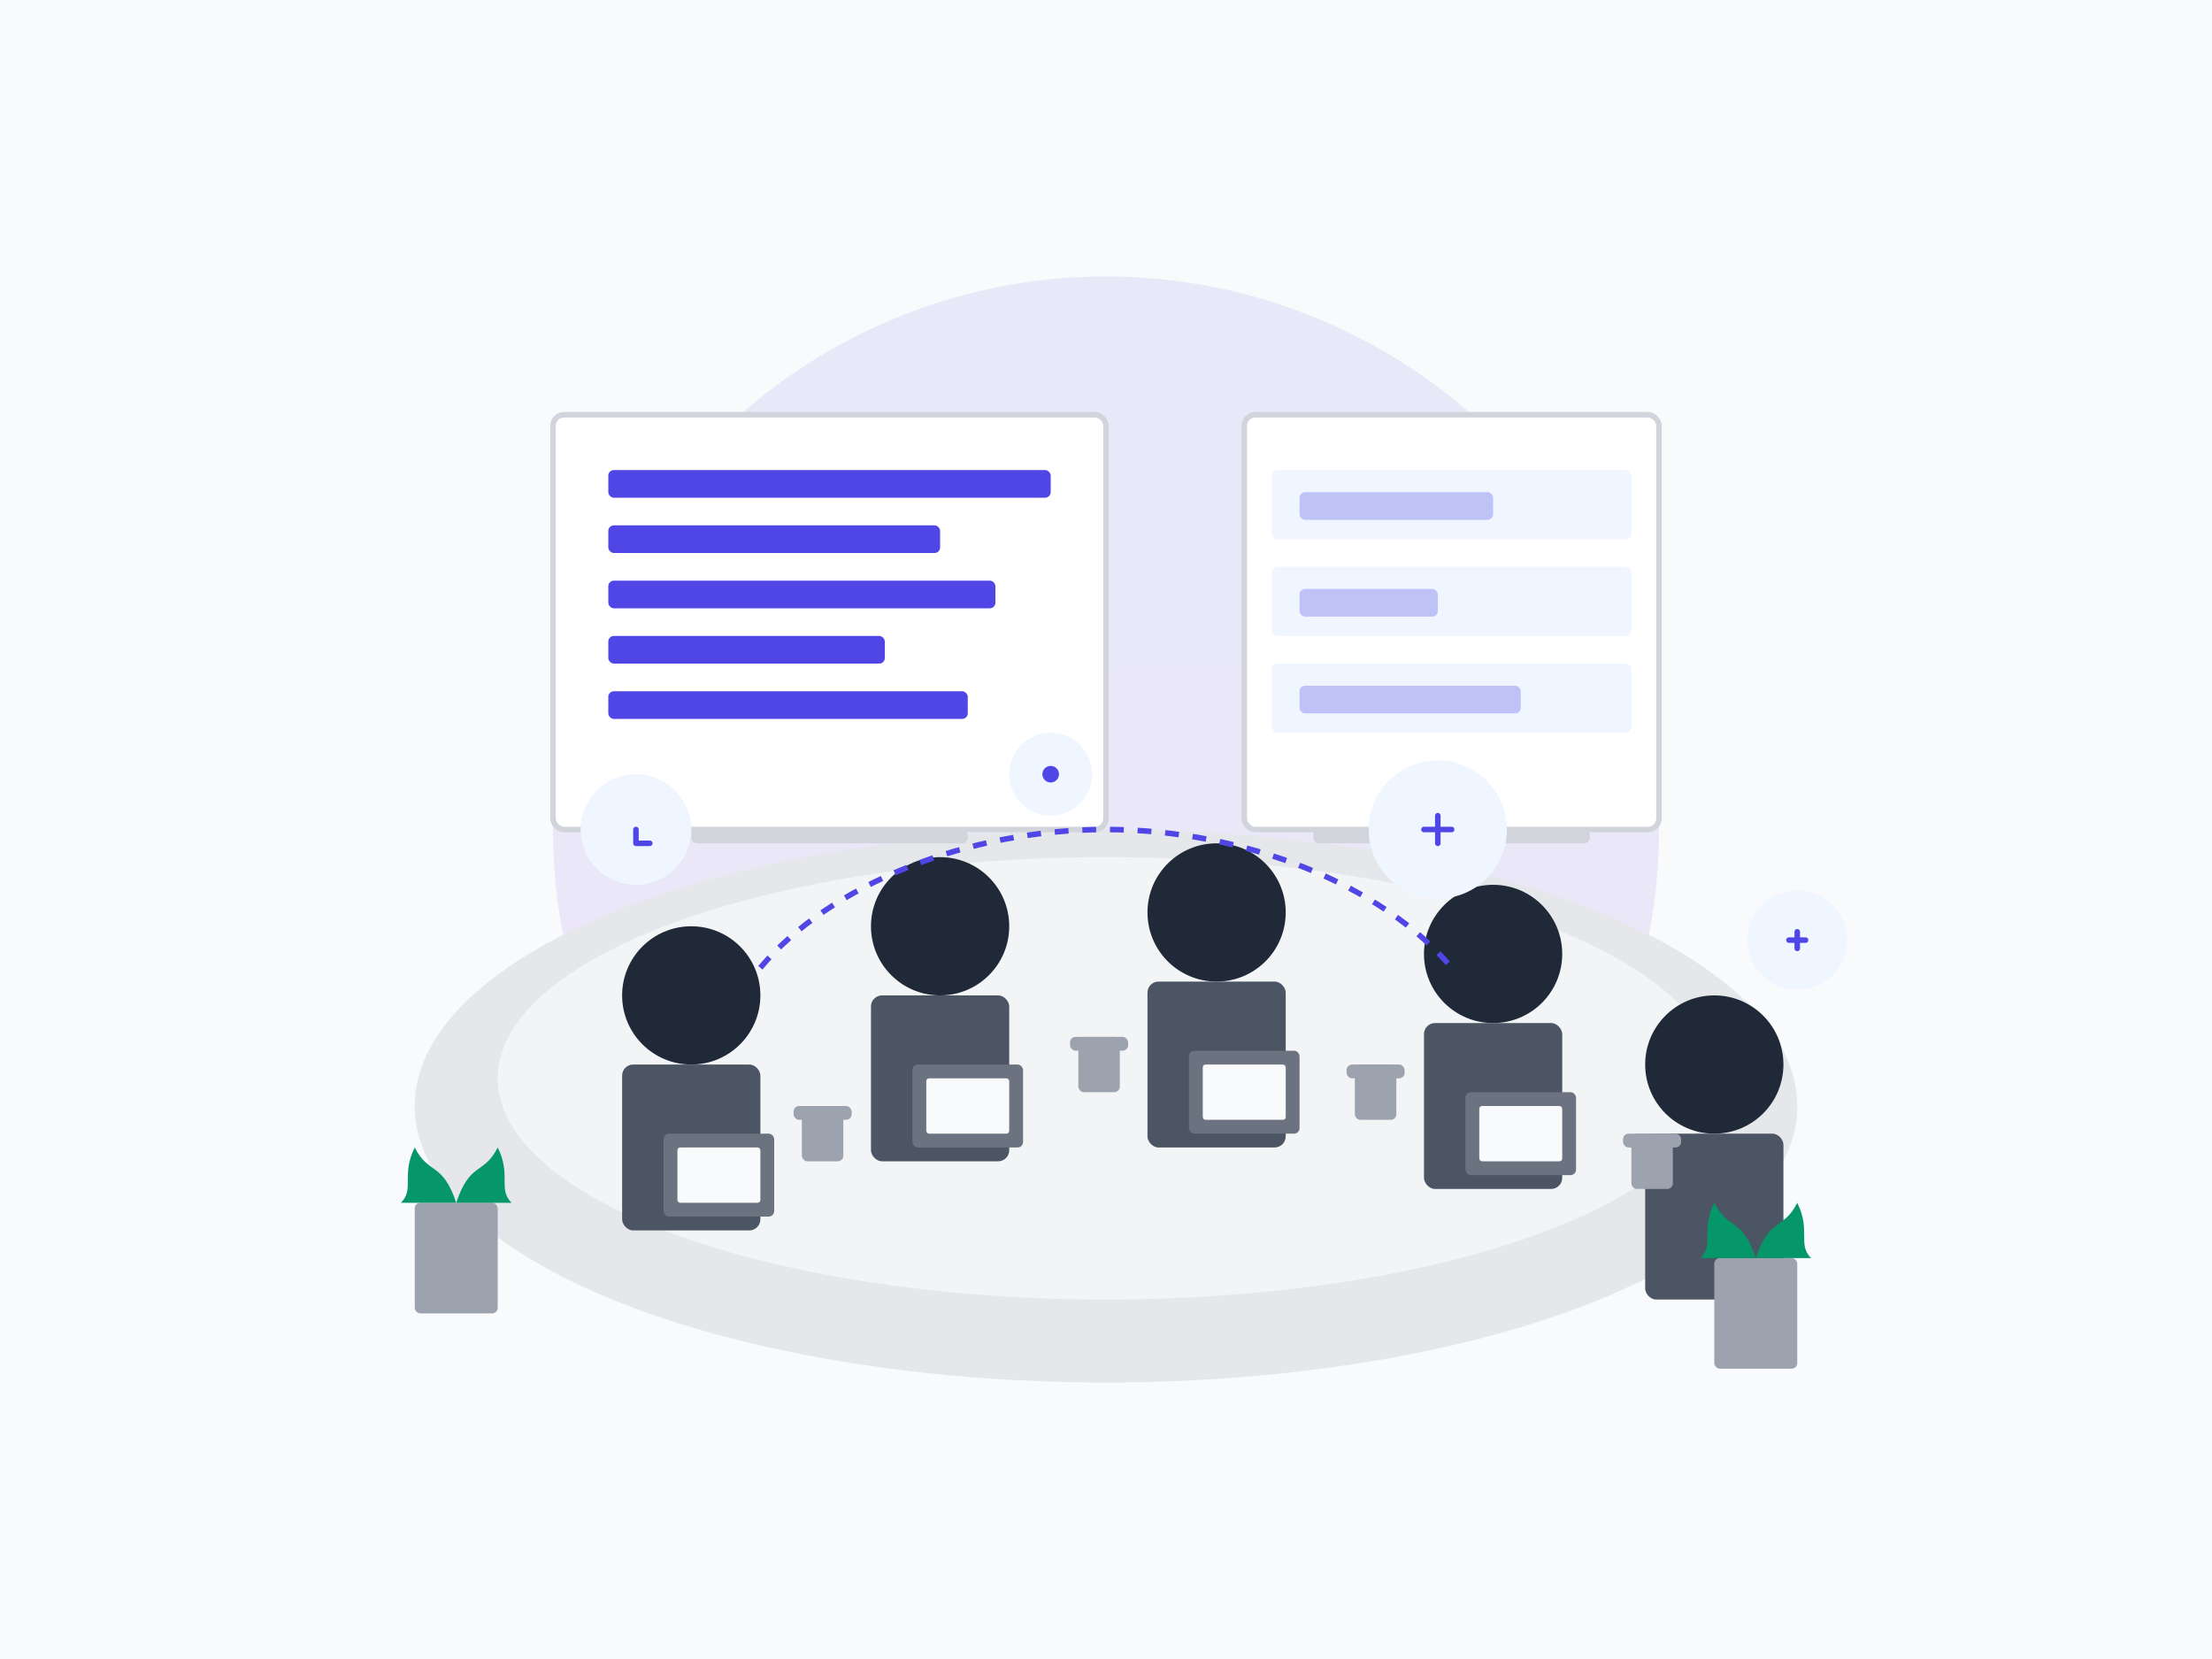 <?xml version="1.0" encoding="UTF-8"?>
<svg width="800px" height="600px" viewBox="0 0 800 600" version="1.1" xmlns="http://www.w3.org/2000/svg" xmlns:xlink="http://www.w3.org/1999/xlink">
    <title>Team Culture</title>
    <defs>
        <linearGradient x1="50%" y1="0%" x2="50%" y2="100%" id="linearGradient-1">
            <stop stop-color="#4F46E5" offset="0%"></stop>
            <stop stop-color="#7C3AED" offset="100%"></stop>
        </linearGradient>
    </defs>
    <g stroke="none" stroke-width="1" fill="none" fill-rule="evenodd">
        <rect fill="#F9FAFB" x="0" y="0" width="800" height="600"></rect>
        <g transform="translate(100, 100)">
            <!-- Background -->
            <circle fill="url(#linearGradient-1)" opacity="0.1" cx="300" cy="200" r="200"></circle>
            
            <!-- Conference table -->
            <ellipse fill="#E5E7EB" cx="300" cy="300" rx="250" ry="100"></ellipse>
            <ellipse fill="#F3F4F6" cx="300" cy="290" rx="220" ry="80"></ellipse>
            
            <!-- People around the table -->
            <!-- Person 1 -->
            <circle fill="#1F2937" cx="150" cy="260" r="25"></circle>
            <rect fill="#4B5563" x="125" y="285" width="50" height="60" rx="4"></rect>
            
            <!-- Person 2 -->
            <circle fill="#1F2937" cx="240" cy="235" r="25"></circle>
            <rect fill="#4B5563" x="215" y="260" width="50" height="60" rx="4"></rect>
            
            <!-- Person 3 -->
            <circle fill="#1F2937" cx="340" cy="230" r="25"></circle>
            <rect fill="#4B5563" x="315" y="255" width="50" height="60" rx="4"></rect>
            
            <!-- Person 4 -->
            <circle fill="#1F2937" cx="440" cy="245" r="25"></circle>
            <rect fill="#4B5563" x="415" y="270" width="50" height="60" rx="4"></rect>
            
            <!-- Person 5 -->
            <circle fill="#1F2937" cx="520" cy="285" r="25"></circle>
            <rect fill="#4B5563" x="495" y="310" width="50" height="60" rx="4"></rect>
            
            <!-- Laptops on the table -->
            <rect fill="#6B7280" x="140" y="310" width="40" height="30" rx="2"></rect>
            <rect fill="#F9FAFB" x="145" y="315" width="30" height="20" rx="1"></rect>
            
            <rect fill="#6B7280" x="230" y="285" width="40" height="30" rx="2"></rect>
            <rect fill="#F9FAFB" x="235" y="290" width="30" height="20" rx="1"></rect>
            
            <rect fill="#6B7280" x="330" y="280" width="40" height="30" rx="2"></rect>
            <rect fill="#F9FAFB" x="335" y="285" width="30" height="20" rx="1"></rect>
            
            <rect fill="#6B7280" x="430" y="295" width="40" height="30" rx="2"></rect>
            <rect fill="#F9FAFB" x="435" y="300" width="30" height="20" rx="1"></rect>
            
            <!-- Coffee cups -->
            <rect fill="#9CA3AF" x="190" y="300" width="15" height="20" rx="2"></rect>
            <rect fill="#9CA3AF" x="187" y="300" width="21" height="5" rx="2"></rect>
            
            <rect fill="#9CA3AF" x="290" y="275" width="15" height="20" rx="2"></rect>
            <rect fill="#9CA3AF" x="287" y="275" width="21" height="5" rx="2"></rect>
            
            <rect fill="#9CA3AF" x="390" y="285" width="15" height="20" rx="2"></rect>
            <rect fill="#9CA3AF" x="387" y="285" width="21" height="5" rx="2"></rect>
            
            <rect fill="#9CA3AF" x="490" y="310" width="15" height="20" rx="2"></rect>
            <rect fill="#9CA3AF" x="487" y="310" width="21" height="5" rx="2"></rect>
            
            <!-- Whiteboard -->
            <rect fill="#FFFFFF" stroke="#D1D5DB" stroke-width="2" x="100" y="50" width="200" height="150" rx="4"></rect>
            <rect fill="#4F46E5" x="120" y="70" width="160" height="10" rx="2"></rect>
            <rect fill="#4F46E5" x="120" y="90" width="120" height="10" rx="2"></rect>
            <rect fill="#4F46E5" x="120" y="110" width="140" height="10" rx="2"></rect>
            <rect fill="#4F46E5" x="120" y="130" width="100" height="10" rx="2"></rect>
            <rect fill="#4F46E5" x="120" y="150" width="130" height="10" rx="2"></rect>
            <rect fill="#D1D5DB" x="150" y="200" width="100" height="5" rx="2"></rect>
            
            <!-- Calendar/Roadmap -->
            <rect fill="#FFFFFF" stroke="#D1D5DB" stroke-width="2" x="350" y="50" width="150" height="150" rx="4"></rect>
            <rect fill="#EFF6FF" x="360" y="70" width="130" height="25" rx="2"></rect>
            <rect fill="#4F46E5" opacity="0.3" x="370" y="78" width="70" height="10" rx="2"></rect>
            
            <rect fill="#EFF6FF" x="360" y="105" width="130" height="25" rx="2"></rect>
            <rect fill="#4F46E5" opacity="0.3" x="370" y="113" width="50" height="10" rx="2"></rect>
            
            <rect fill="#EFF6FF" x="360" y="140" width="130" height="25" rx="2"></rect>
            <rect fill="#4F46E5" opacity="0.3" x="370" y="148" width="80" height="10" rx="2"></rect>
            
            <rect fill="#D1D5DB" x="375" y="200" width="100" height="5" rx="2"></rect>
            
            <!-- Connection lines -->
            <path d="M175,250 C200,220 250,200 300,200 C350,200 400,220 425,250" stroke="#4F46E5" stroke-width="2" stroke-dasharray="5,5"></path>
            
            <!-- Thought bubbles -->
            <circle fill="#EFF6FF" cx="130" cy="200" r="20"></circle>
            <circle fill="#EFF6FF" cx="280" cy="180" r="15"></circle>
            <circle fill="#EFF6FF" cx="420" cy="200" r="25"></circle>
            <circle fill="#EFF6FF" cx="550" cy="240" r="18"></circle>
            
            <!-- Ideas/Icons inside bubbles -->
            <g transform="translate(125, 195)">
                <path d="M5,5 L5,10 L10,10" stroke="#4F46E5" stroke-width="2" stroke-linecap="round" stroke-linejoin="round"></path>
            </g>
            
            <g transform="translate(275, 175)">
                <circle fill="#4F46E5" cx="5" cy="5" r="3"></circle>
            </g>
            
            <g transform="translate(415, 195)">
                <path d="M0,5 L10,5 M5,0 L5,10" stroke="#4F46E5" stroke-width="2" stroke-linecap="round"></path>
            </g>
            
            <g transform="translate(545, 235)">
                <path d="M2,5 L8,5 M5,2 L5,8" stroke="#4F46E5" stroke-width="2" stroke-linecap="round"></path>
            </g>
            
            <!-- Plants -->
            <rect fill="#9CA3AF" x="50" y="335" width="30" height="40" rx="2"></rect>
            <path d="M65,335 C60,320 55,325 50,315 C45,325 50,330 45,335" fill="#059669"></path>
            <path d="M65,335 C70,320 75,325 80,315 C85,325 80,330 85,335" fill="#059669"></path>
            
            <rect fill="#9CA3AF" x="520" y="355" width="30" height="40" rx="2"></rect>
            <path d="M535,355 C530,340 525,345 520,335 C515,345 520,350 515,355" fill="#059669"></path>
            <path d="M535,355 C540,340 545,345 550,335 C555,345 550,350 555,355" fill="#059669"></path>
        </g>
    </g>
</svg>
